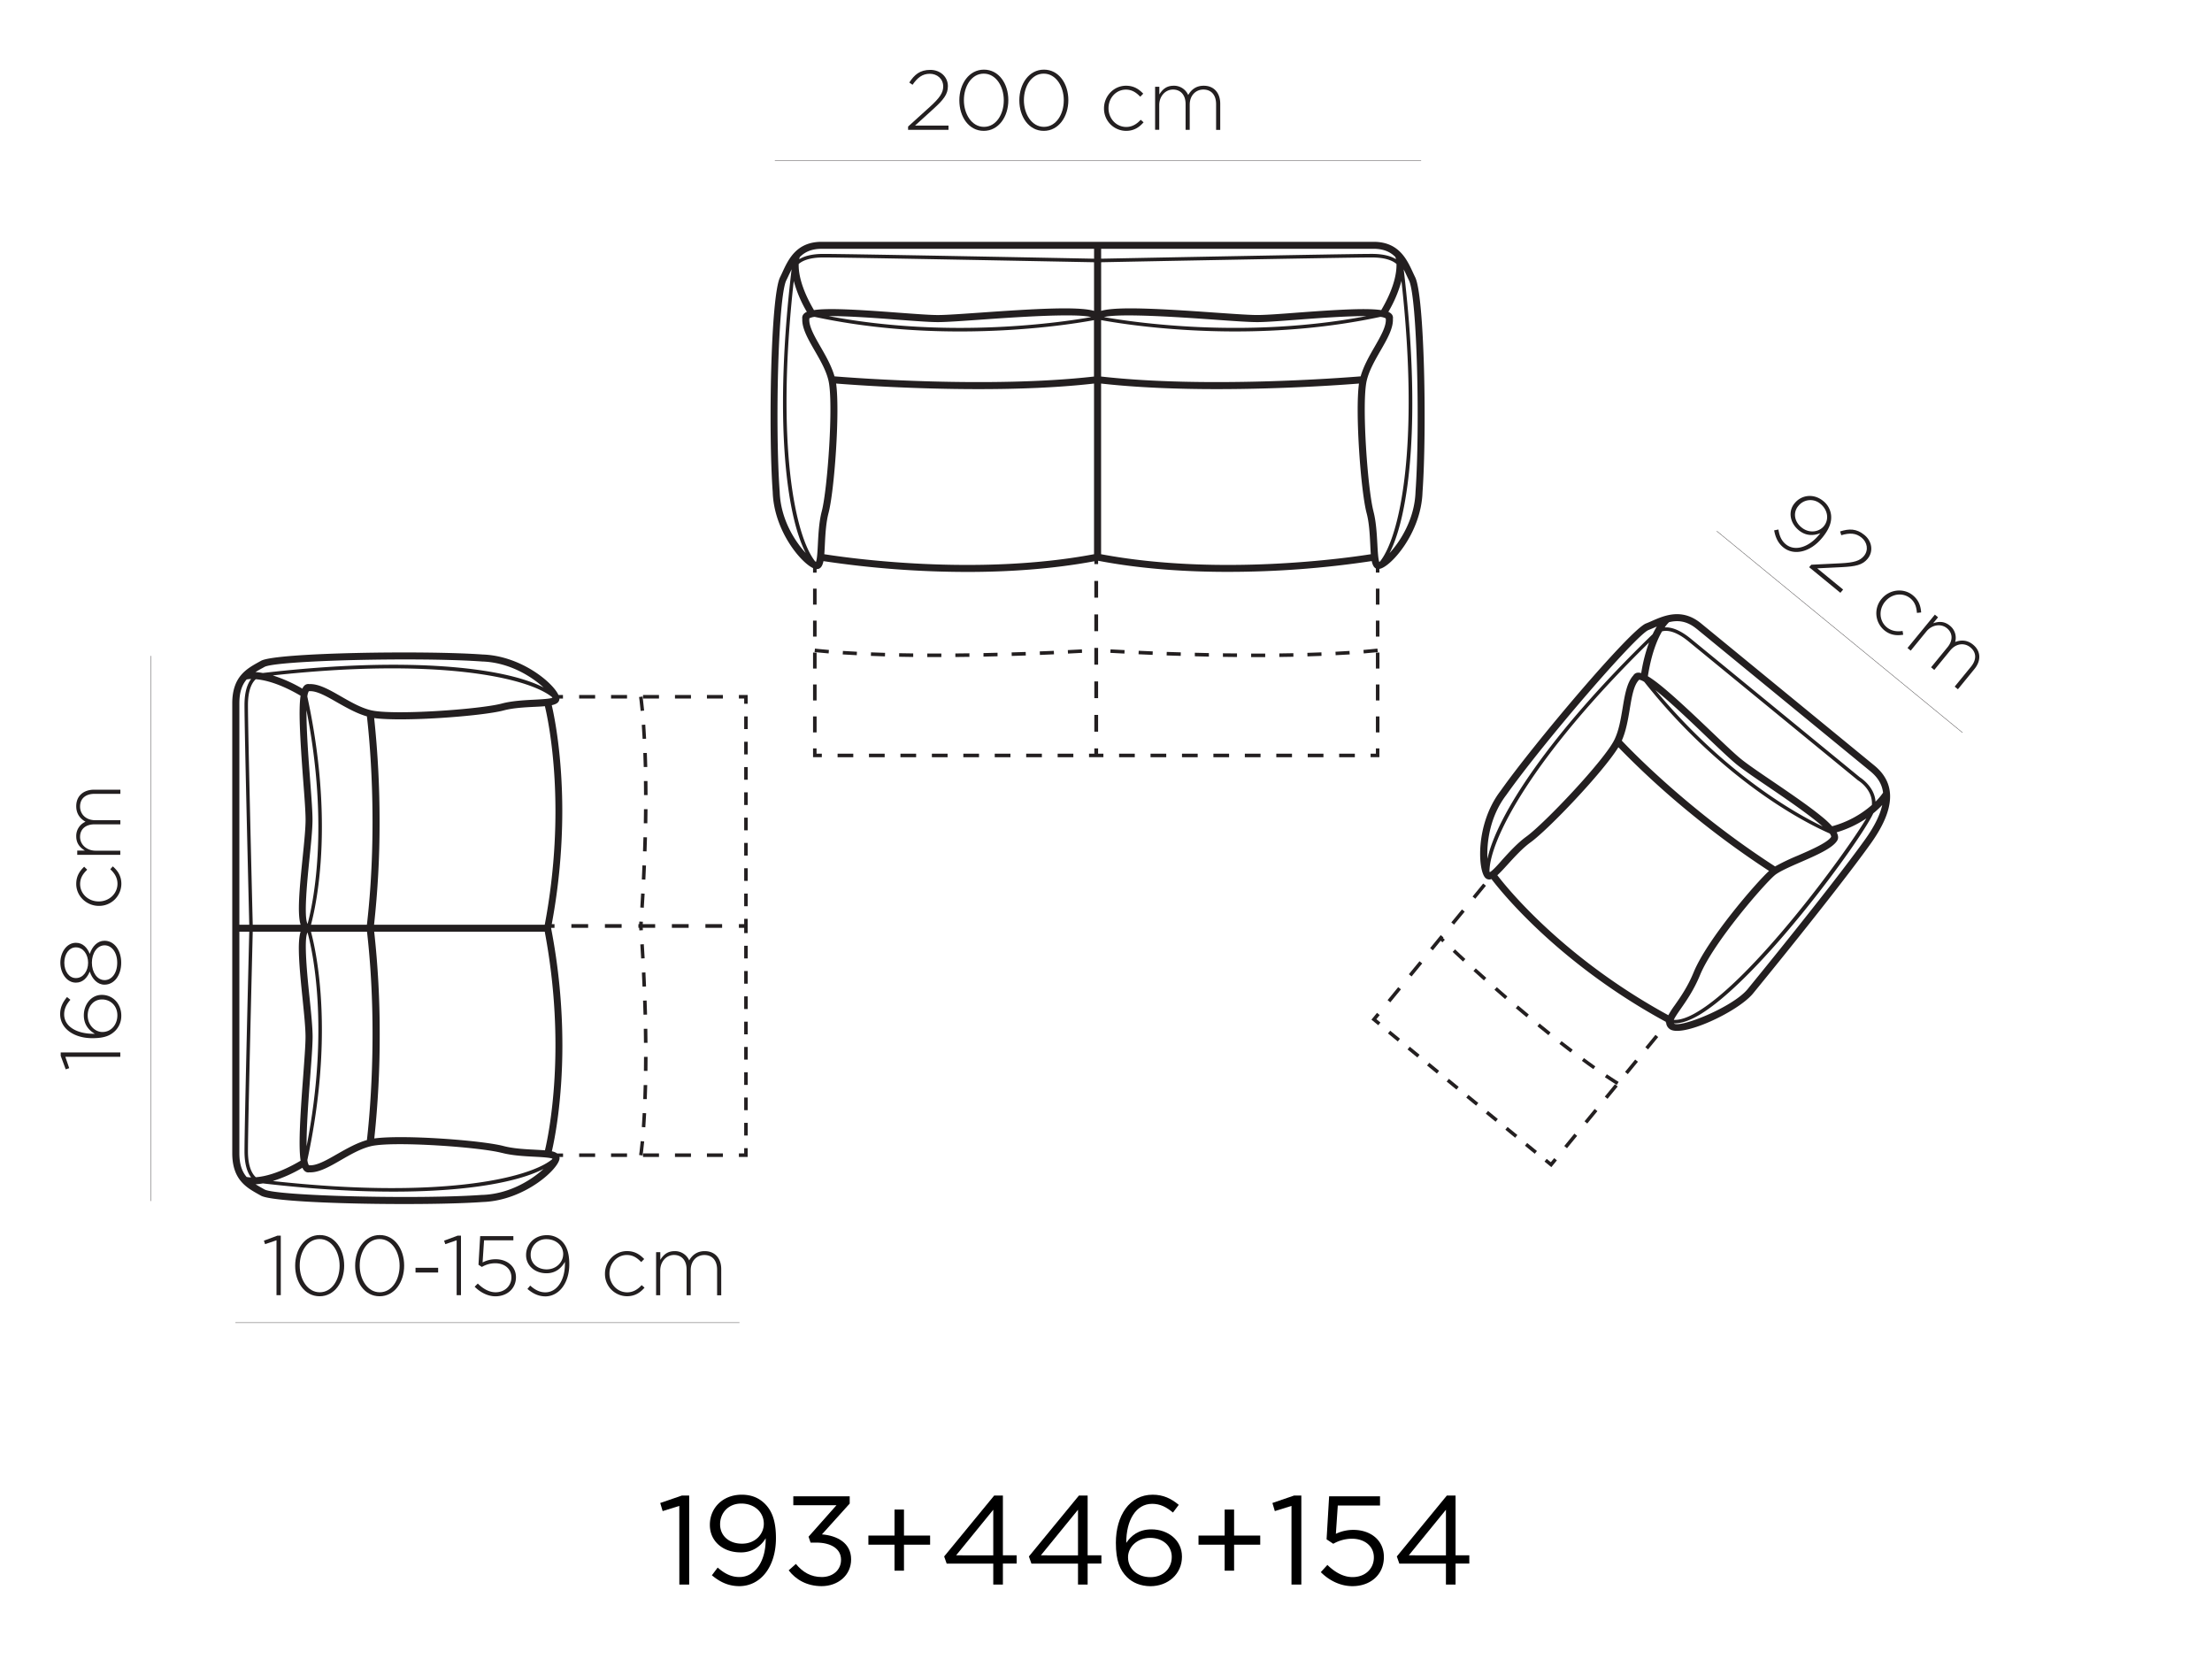 <?xml version="1.0" encoding="UTF-8"?> <svg xmlns="http://www.w3.org/2000/svg" viewBox="0 0 1608 1206"><defs><style>.cls-1,.cls-3{fill:none;}.cls-2{fill:#231f20;}.cls-3{stroke:#231f20;stroke-miterlimit:10;stroke-width:0.25px;}</style></defs><g id="Layer_2" data-name="Layer 2"><g id="Layer_1-2" data-name="Layer 1"><rect class="cls-1" width="1608" height="1206"></rect><path d="M493.82,1094.71l-12.11,3.77-1.76-5.89,15.71-5.4H501v64.71h-7.15Z"></path><path d="M517.5,1145.15l4.21-5.61c5.24,4.59,10.11,6.88,15.79,6.88,11.58,0,19.39-11.74,19.1-28.19a20.56,20.56,0,0,1-18.16,10.27c-13.21,0-22.41-8.34-22.41-19.92v-.16c0-12.23,9.45-21.85,23.15-21.85,7.36,0,12.76,2.5,16.89,6.63,4.87,4.87,8,12,8,24.87v.16c0,20.37-10.84,34.81-26.71,34.81C529,1153,522.94,1149.65,517.5,1145.15Zm37.75-37.39v-.16c0-8.18-6.71-14.6-16.36-14.6s-15.42,7.07-15.42,15v.16c0,8.18,6.42,14,15.79,14C549.08,1122.28,555.25,1115.12,555.25,1107.76Z"></path><path d="M573.33,1141.55l5.24-4.66c4.95,6,10.92,9.53,18.81,9.53s14-5,14-12.48v-.16c0-8-7.44-12.4-18-12.4h-4.14l-1.47-4.29,20.29-22.87H576.69v-6.5h41V1093l-20.2,22.41c11.2.9,21.22,6.34,21.22,18.08v.16c0,11.5-9.53,19.39-21.47,19.39C586.54,1153,578.57,1148.34,573.33,1141.55Z"></path><path d="M650.27,1122.9h-19v-6.63h19v-18.9h6.87v18.9h19v6.63h-19v18.89h-6.87Z"></path><path d="M722.05,1136.68H688.19l-1.84-5.23,36.36-44.26h6.34v43.44h10v6h-10v15.26h-7Zm0-6V1097.5l-27,33.13Z"></path><path d="M783.65,1136.68H749.79l-1.84-5.23,36.36-44.26h6.34v43.44h10v6h-10v15.26h-7Zm0-6V1097.5l-27,33.13Z"></path><path d="M819.28,1146.5c-5.15-5.16-8.1-11.74-8.1-24.87v-.17c0-19.55,9.9-34.89,26.71-34.89,7.69,0,13.42,2.75,19,7.37l-4.21,5.6c-4.79-4-9.29-6.34-15.14-6.34-11.65,0-18.89,11.74-18.81,28.39,3.48-5.16,8.92-9.82,18.28-9.82,12,0,22.21,7.73,22.21,19.76v.16c0,12.39-10,21.39-23,21.39C829.14,1153,823.33,1150.55,819.28,1146.5Zm32.52-14.6v-.17c0-7.89-6.42-13.78-15.71-13.78-9.65,0-16.07,6.87-16.07,14v.16c0,8.18,6.79,14.4,16.24,14.4S851.8,1140.08,851.8,1131.9Z"></path><path d="M890.25,1122.9h-19v-6.63h19v-18.9h6.87v18.9h19v6.63h-19v18.89h-6.87Z"></path><path d="M938.84,1094.71l-12.11,3.77-1.76-5.89,15.71-5.4H946v64.71h-7.16Z"></path><path d="M960.15,1142.86l4.79-5.24c5.6,5.44,11.74,8.84,18.28,8.84,9.16,0,15.5-6.06,15.5-14.24v-.16c0-8-6.62-13.5-16-13.5a27.57,27.57,0,0,0-13.5,3.68l-4.87-3.23,1.85-31.29h37v6.71H972.5L971.11,1115a29.44,29.44,0,0,1,12.68-2.86c12.48,0,22.21,7.44,22.21,19.63v.17c0,12.59-9.53,21.1-22.94,21.1C973.89,1153,965.92,1148.62,960.15,1142.86Z"></path><path d="M1051.12,1136.68h-33.87l-1.84-5.23,36.36-44.26h6.34v43.44h10v6h-10v15.26h-7Zm0-6V1097.5l-27,33.13Z"></path><path class="cls-2" d="M1028.75,201.52c-.58-1.19-1.15-2.42-1.76-3.73-4.3-9.28-10.19-22-28.43-22H597.26c-18.24,0-24.13,12.72-28.43,22-.57,1.27-1.18,2.54-1.76,3.73-6.83,13.66-8.55,112.07-5.35,156.2.9,27.86,20.16,51,29.32,55.26v3.32h2.58v-2.58h0c2.82,0,4.17-2,5-5.81a707.55,707.55,0,0,0,104.63,7.86c29.12,0,61.19-2,92.32-7.78v2.09h2.7v-2.45c31.74,6.09,64.58,8.09,94.28,8.09a702.39,702.39,0,0,0,104.63-7.85c.57,2.74,1.47,4.58,3,5.36v3h2.58v-2.66c8-1.23,30.35-25.85,31.33-55.79C1037.25,313.59,1035.58,215.18,1028.75,201.52Zm-24.67,23.92c-10-1.51-29.41-.53-61.19,1.84-12.31.95-22.95,1.72-28.92,1.72-5.72,0-17.42-.82-30.92-1.76-39.43-2.78-71.13-4.62-82.58-1.26V190.64c22.33-.45,177.84-3.48,196.78-3.48,10.14,0,15.3,2.45,17.92,4.74C1015.33,197.83,1013.78,208.92,1004.08,225.44Zm-15,48.15c-14,1.14-113,8.71-188.64.12v-41c10.22,1.89,48,8.23,97.59,8.23,31.7,0,68.23-2.62,105.41-10.6a10.36,10.36,0,0,1,3.92,1.11l.05.36c.45,5.36-3.81,12.73-8.31,20.58C995.16,259.19,991.2,266.27,989.11,273.59Zm-382.44,0c-2.09-7.32-6.06-14.4-10-21.23-4.5-7.81-8.76-15.22-8.31-20.58l0-.36a10.41,10.41,0,0,1,3.93-1.07c37.18,8,73.71,10.6,105.41,10.6,49.65,0,87.41-6.3,97.59-8.23v41C719.68,282.3,620.66,274.73,606.67,273.59ZM580.61,191.9c2.62-2.29,7.77-4.74,17.92-4.74,18.94,0,174.45,3.07,196.78,3.48V226c-11.49-3.4-43.19-1.52-82.58,1.26-13.54.94-25.2,1.76-30.92,1.76-5.93,0-16.57-.82-28.92-1.72-31.78-2.41-51.21-3.39-61.19-1.88C582,208.92,580.41,197.83,580.61,191.9Zm212.58,38.62c-19.6,3.51-102.22,16.15-190.86-.74,14.4-.08,36.2,1.55,50.15,2.62,12.43.94,23.15,1.76,29.29,1.76,5.93,0,17.67-.82,31.29-1.8C736.17,230.72,781.9,227.49,793.19,230.52Zm9.36,0c11.29-3,57.06.2,80.13,1.84,13.62,1,25.36,1.8,31.29,1.8,6.14,0,16.85-.82,29.29-1.76,14-1.07,35.75-2.7,50.15-2.62C904.77,246.67,822.14,234,802.55,230.52Zm196-49.66c7.44,0,12.31,2.41,15.83,6,.08.29.24.82.41,1.56-3.4-2.09-8.8-3.85-17.55-3.85-19,0-174.29,3.07-196.78,3.48v-7.2H998.52Zm-203.21,0v7.2c-22.49-.45-177.8-3.48-196.78-3.48-8.76,0-14.15,1.76-17.55,3.85a8.52,8.52,0,0,1,.41-1.56c3.52-3.56,8.38-6,15.83-6H795.31ZM566.79,357.44c-3.4-46.67-1.19-141.65,4.82-153.67.62-1.23,1.23-2.5,1.84-3.85l2-4.13c-12.72,107-4.34,177.76,10.26,206.19C577.83,393.51,567.44,377.4,566.79,357.44Zm30.59,14.23c-2,7.57-2.45,16.61-2.82,23.85-.25,4.66-.53,10.88-1.39,12.92l-.57-.32c-14.32-17.8-28.92-83.73-15.59-203.9a90.62,90.62,0,0,0,9.53,22.49,6,6,0,0,0-2.45,1.72,4.09,4.09,0,0,0-.86,3.31c-.37,6.87,4.17,14.77,9,23.15,4.09,7.08,8.3,14.4,10,21.68C606.05,292.65,601.55,355.84,597.38,371.67Zm1.84,31.21c.17-2.09.29-4.46.41-7.08.37-7.4.82-15.78,2.66-22.82,4.17-15.66,8.43-73.34,5.52-94.16,11.86.94,54.77,4.05,103.49,4.05,27.73,0,57.26-1,84-4.05V402.88C709.17,419.08,615.13,405.42,599.22,402.88Zm201.21,0V278.82c26.75,3,56.28,4.05,84,4.05,48.72,0,91.62-3.11,103.48-4.05-2.9,20.82,1.35,78.5,5.53,94.16,1.88,7,2.29,15.42,2.66,22.82.12,2.62.24,5,.4,7.08C980.64,405.42,886.61,419.08,800.43,402.88Zm198-31.21c-4.22-15.83-8.72-79-4.87-95.1,1.72-7.24,5.93-14.6,10-21.68,4.83-8.38,9.37-16.28,9-23.15a4.05,4.05,0,0,0-.86-3.31,6.55,6.55,0,0,0-2.45-1.72,90.62,90.62,0,0,0,9.53-22.49c13.33,120.29-1.31,186.27-15.63,204a5.34,5.34,0,0,0-.49.28c-.82-2-1.15-8.26-1.39-12.92C1000.85,388.24,1000.4,379.2,998.4,371.67ZM1029,357.56c-.65,19.92-11.13,36.08-18.9,44.54,14.65-28.38,23.07-99.19,10.31-206.27.7,1.35,1.35,2.74,2,4.13s1.23,2.62,1.84,3.85C1030.18,215.79,1032.35,310.77,1029,357.56Z"></path><polygon class="cls-2" points="795.52 458.84 795.72 458.84 798.09 458.84 798.26 458.84 798.26 446.65 798.09 446.65 795.72 446.65 795.52 446.65 795.52 458.84"></polygon><polygon class="cls-2" points="795.52 507.51 795.72 507.51 798.09 507.51 798.26 507.51 798.26 495.36 798.09 495.36 795.72 495.36 795.52 495.36 795.52 507.51"></polygon><polygon class="cls-2" points="795.52 483.17 795.72 483.17 798.09 483.17 798.26 483.17 798.26 470.99 798.09 470.99 795.72 470.99 795.52 470.99 795.52 483.17"></polygon><polygon class="cls-2" points="795.52 531.89 795.72 531.89 798.09 531.89 798.26 531.89 798.26 519.7 798.09 519.7 795.72 519.7 795.52 519.7 795.52 531.89"></polygon><rect class="cls-2" x="745.98" y="547.88" width="11.41" height="2.58"></rect><rect class="cls-2" x="768.85" y="547.88" width="11.41" height="2.58"></rect><rect class="cls-2" x="631.7" y="547.88" width="11.41" height="2.58"></rect><rect class="cls-2" x="723.12" y="547.88" width="11.41" height="2.58"></rect><rect class="cls-2" x="654.57" y="547.88" width="11.41" height="2.58"></rect><rect class="cls-2" x="677.43" y="547.88" width="11.41" height="2.58"></rect><rect class="cls-2" x="608.88" y="547.88" width="11.41" height="2.58"></rect><rect class="cls-2" x="700.29" y="547.88" width="11.41" height="2.58"></rect><polygon class="cls-2" points="593.58 544.04 591.04 544.04 591.04 550.42 597.42 550.42 597.42 547.88 593.58 547.88 593.58 544.04"></polygon><rect class="cls-2" x="591.04" y="497.57" width="2.58" height="11.62"></rect><rect class="cls-2" x="591.04" y="520.8" width="2.58" height="11.62"></rect><rect class="cls-2" x="591.04" y="474.38" width="2.58" height="11.62"></rect><rect class="cls-2" x="591.04" y="451.15" width="2.58" height="11.62"></rect><rect class="cls-2" x="591.04" y="427.91" width="2.58" height="11.62"></rect><path class="cls-2" d="M776.25,472.58l.12,2.54c3.36-.17,6.75-.33,10.23-.54l-.12-2.53C783,472.25,779.61,472.42,776.25,472.58Z"></path><path class="cls-2" d="M633.09,476.79c3.23.13,6.63.25,10.23.37l.08-2.58c-3.6-.12-7-.2-10.23-.36Z"></path><path class="cls-2" d="M704.71,474.91l-10.22.12v2.58l10.22-.12Z"></path><path class="cls-2" d="M725.16,474.5l-10.22.25,0,2.57,10.22-.24Z"></path><path class="cls-2" d="M755.84,473.52l.12,2.58c3.36-.13,6.75-.29,10.23-.45l-.12-2.54C762.59,473.23,759.19,473.36,755.84,473.52Z"></path><path class="cls-2" d="M592.15,474s3.47.45,10.22,1l.21-2.53c-6.71-.53-10.11-1-10.15-1Z"></path><path class="cls-2" d="M684.3,477.65v-2.58H674.08v2.58H684.3Z"></path><path class="cls-2" d="M612.6,475.73c3.07.2,6.46.41,10.22.57l.13-2.53c-3.77-.21-7.16-.37-10.19-.58Z"></path><path class="cls-2" d="M735.39,474.26l.08,2.57c3.36-.12,6.75-.2,10.23-.32l-.08-2.58C742.14,474,738.74,474.13,735.39,474.26Z"></path><path class="cls-2" d="M663.85,475c-3.56,0-7-.12-10.23-.16l0,2.58c3.28.08,6.71.12,10.23.16Z"></path><polygon class="cls-2" points="798.09 434.46 798.26 434.46 798.26 422.31 798.09 422.31 795.72 422.31 795.52 422.31 795.52 434.46 795.72 434.46 798.09 434.46"></polygon><polygon class="cls-2" points="798.26 544.04 798.09 544.04 795.72 544.04 795.52 544.04 795.52 547.88 791.67 547.88 791.67 550.42 795.72 550.42 798.09 550.42 802.1 550.42 802.1 547.88 798.26 547.88 798.26 544.04"></polygon><rect class="cls-2" x="836.38" y="547.88" width="11.41" height="2.58"></rect><rect class="cls-2" x="813.51" y="547.88" width="11.41" height="2.58"></rect><rect class="cls-2" x="904.93" y="547.88" width="11.41" height="2.58"></rect><rect class="cls-2" x="973.49" y="547.88" width="11.41" height="2.58"></rect><rect class="cls-2" x="950.66" y="547.88" width="11.41" height="2.58"></rect><rect class="cls-2" x="927.8" y="547.88" width="11.41" height="2.58"></rect><rect class="cls-2" x="882.07" y="547.88" width="11.41" height="2.58"></rect><rect class="cls-2" x="859.24" y="547.88" width="11.41" height="2.58"></rect><polygon class="cls-2" points="1000.2 547.88 996.35 547.88 996.35 550.42 1002.73 550.42 1002.73 544.04 1000.2 544.04 1000.2 547.88"></polygon><rect class="cls-2" x="1000.2" y="520.8" width="2.58" height="11.62"></rect><rect class="cls-2" x="1000.2" y="497.57" width="2.58" height="11.62"></rect><rect class="cls-2" x="1000.2" y="427.91" width="2.58" height="11.62"></rect><rect class="cls-2" x="1000.2" y="474.38" width="2.58" height="11.62"></rect><rect class="cls-2" x="1000.2" y="451.15" width="2.58" height="11.62"></rect><path class="cls-2" d="M848.08,476.47c3.47.12,6.87.24,10.22.32l.08-2.57c-3.35-.13-6.74-.21-10.22-.33Z"></path><path class="cls-2" d="M960.6,474.22l-10.22.36.08,2.58c3.6-.12,7-.2,10.22-.37Z"></path><path class="cls-2" d="M981,473.19c-3.07.21-6.46.41-10.18.58l.12,2.53c3.76-.2,7.16-.37,10.23-.57Z"></path><path class="cls-2" d="M817.52,472.58c-3.35-.16-6.75-.33-10.22-.53l-.13,2.53c3.48.21,6.88.37,10.23.54Z"></path><path class="cls-2" d="M838,473.52c-3.35-.12-6.74-.29-10.22-.45l-.12,2.54c3.47.16,6.87.28,10.22.45Z"></path><path class="cls-2" d="M1001.3,471.48s-3.4.4-10.14,1l.2,2.53c6.79-.53,10.18-1,10.23-1Z"></path><path class="cls-2" d="M930,475l0,2.58c3.55,0,7-.12,10.22-.16l0-2.58C936.92,474.87,933.48,475,930,475Z"></path><path class="cls-2" d="M889,477.49l10.23.12V475L889,474.91Z"></path><path class="cls-2" d="M868.57,477.08l10.23.24,0-2.57-10.23-.25Z"></path><path class="cls-2" d="M912.09,475.12h-2.58v2.57h10.23v-2.57C917.24,475.07,914.67,475.12,912.09,475.12Z"></path><line class="cls-3" x1="1033.08" y1="116.64" x2="563.27" y2="116.64"></line><path class="cls-2" d="M660.13,92l16-14.48c7.08-6.46,9.53-10.15,9.53-14.69,0-5.6-4.54-9.2-9.69-9.2-5.48,0-9,2.82-12.6,8L661,60c3.76-5.73,7.73-9.2,15.29-9.2,7.33,0,12.77,5.11,12.77,11.78v.12c0,5.89-3.19,9.82-10.76,16.69l-13.13,11.9H689.5v3.07H660.13V92Z"></path><path class="cls-2" d="M697.39,73v-.12c0-11.87,7-22.26,17.88-22.26S733,60.89,733,72.75v.13c0,11.86-7,22.25-17.88,22.25S697.39,84.86,697.39,73Zm32.31,0v-.12c0-10-5.64-19.35-14.56-19.35s-14.44,9.2-14.44,19.22v.13c0,9.94,5.65,19.34,14.57,19.34S729.7,82.94,729.7,73Z"></path><path class="cls-2" d="M741,73v-.12c0-11.87,7-22.26,17.88-22.26s17.75,10.27,17.75,22.13v.13c0,11.86-7,22.25-17.88,22.25S741,84.86,741,73Zm32.32,0v-.12c0-10-5.65-19.35-14.57-19.35s-14.43,9.2-14.43,19.22v.13c0,9.94,5.64,19.34,14.56,19.34S773.31,82.94,773.31,73Z"></path><path class="cls-2" d="M802.55,78.85v-.13c0-8.79,7-16.4,16-16.4,5.89,0,9.58,2.7,12.52,5.77l-2.17,2.21c-2.7-2.78-5.76-5.15-10.43-5.15-7.11,0-12.64,6-12.64,13.45v.12c0,7.57,5.73,13.58,12.89,13.58,4.42,0,7.85-2.29,10.51-5.23l2.09,1.84c-3.19,3.64-7,6.22-12.77,6.22A16.13,16.13,0,0,1,802.55,78.85Z"></path><path class="cls-2" d="M839.77,63.06h3v5.6c2.05-3.27,4.87-6.34,10.43-6.34a11.23,11.23,0,0,1,10.55,6.75c2.05-3.52,5.4-6.75,11.29-6.75,7.45,0,12,5.24,12,13.09v19h-3V75.78c0-6.75-3.52-10.68-9.28-10.68-5.28,0-9.9,4.05-9.9,11.05V94.39h-3V75.62c0-6.51-3.56-10.52-9.16-10.52s-10,4.91-10,11.25v18h-3V63.06Z"></path><path class="cls-2" d="M189.78,480.35l-1.63.9c-9,5-19.31,10.72-19.31,30.06V838.25c0,19.35,10.27,25,19.31,30.07l1.63.9c10.72,6,119.69,7.56,161,4.58,30.8-1,56-24.54,56-31.95a4.68,4.68,0,0,0-.17-.78h2.7V838.5h-4.25a10.07,10.07,0,0,0-3.89-1.56c2-8.59,7.65-36.65,7.65-77.14a449.07,449.07,0,0,0-8.18-85c0-.08,0-.2,0-.28h2.46v-2.74h-2a450.06,450.06,0,0,0,7.65-82c0-40.46-5.64-68.56-7.65-77.15,3.56-.77,5.52-2.12,5.57-4.82h2.57v-2.58h-3.27c-4.09-9.12-27.36-28.55-55.22-29.45C309.47,472.78,200.5,474.34,189.78,480.35Zm76.94,40.41c1.31,10.92,8.51,77.6,0,151.47H226.07c2.2-8.18,7.93-33.05,7.93-71.34,0-25.73-2.62-57.59-10.59-94.52a11,11,0,0,1,1.06-3.89l.37,0c5.36-.45,12.72,3.8,20.57,8.3C252.28,514.67,259.4,518.68,266.72,520.76Zm0,308c-7.36,2.09-14.44,6.1-21.31,10-7.81,4.5-15.21,8.76-20.53,8.31l-.37,0a10.2,10.2,0,0,1-1.06-3.89C231.38,806.27,234,774.4,234,748.67c0-38.32-5.73-63.15-7.93-71.33H266.8C275.23,751.21,268,817.84,266.72,828.76ZM218.5,677.34c-2.46,7.89-1,24.91,1.43,48.51,1.1,11,2.17,21.31,2.17,27.82,0,5.93-.82,16.56-1.72,28.91-2.41,31.79-3.4,51.21-1.84,61.19-15.26,9-26.1,11.54-32.56,12-2.49-2.21-5.73-7.28-5.73-18.9,0-18.77,3-140.13,3.48-159.6H218.5Zm5.07.53c3.44,12.56,16.24,68.88-.7,155.43-.12-14.39,1.56-36.36,2.62-50.35.94-12.43,1.76-23.15,1.76-29.28,0-6.75-1.06-17.27-2.21-28.35C223.45,710.14,220.67,682.53,223.57,677.87Zm0-6.3c-2.9-5.07-.12-32.31,1.39-47.32,1.15-11.09,2.21-21.56,2.21-28.35,0-6.13-.82-16.85-1.76-29.28-1.06-14-2.74-36-2.62-50.36C239.77,602.53,227.09,658.77,223.61,671.57ZM220.38,567c.94,12.32,1.76,22.95,1.76,28.92,0,6.51-1.06,16.85-2.17,27.82-2.41,23.6-3.89,40.61-1.43,48.51H183.73c-.49-19.47-3.48-140.83-3.48-159.61,0-11.57,3.19-16.64,5.69-18.89,6.5.53,17.34,3.06,32.56,12C217,515.77,218,535.2,220.38,567ZM174,511.31c0-8.42,2.09-13.62,5.28-17.38a19.28,19.28,0,0,1,3.27-.33c-2.49,3.19-4.82,8.88-4.82,19,0,18.78,3,139.93,3.47,159.61H174Zm0,166h7.2c-.49,19.67-3.47,140.83-3.47,159.6,0,10.15,2.33,15.79,4.82,19a20.11,20.11,0,0,1-3.27-.32c-3.23-3.77-5.28-9-5.28-17.39V677.34Zm176.58,191.3c-46.34,3.36-149.87.78-158.25-3.92l-1.68-.94c-1.67-.94-3.31-1.89-4.87-2.83a49,49,0,0,0,5.32-.65c105.78,12.35,175.8,4,204-10.51C386.57,857.6,370.45,868,350.53,868.64Zm14.24-30.55c7.56,2,16.6,2.45,23.84,2.82,4.67.25,10.92.57,12.93,1.39-.08.17-.21.37-.33.57-17.75,14.28-83.36,28.84-202.92,15.71a103.28,103.28,0,0,0,21.52-9.65,6.12,6.12,0,0,0,1.71,2.45,3.94,3.94,0,0,0,3.32.86c6.87.37,14.76-4.17,23.11-9,7.07-4.09,14.44-8.3,21.68-10C285.74,829.38,348.9,833.88,364.77,838.09Zm31.37-1.84c-2.13-.17-4.58-.29-7.28-.45-7.4-.37-15.79-.82-22.82-2.66-15.67-4.13-73.1-8.43-94-5.52a700.22,700.22,0,0,0,3.93-75.92,670.15,670.15,0,0,0-4-74.36H396C411.89,761.44,399,824.18,396.14,836.25Zm-.16-164H271.92a669.27,669.27,0,0,0,4-74.36A710.61,710.61,0,0,0,272,522c20.94,2.86,78.37-1.39,94-5.52,7-1.88,15.42-2.29,22.82-2.66,2.7-.12,5.11-.25,7.28-.45C399,525.34,411.89,588.09,396,672.23ZM364.77,511.44c-15.83,4.21-79,8.71-95.1,4.87-7.24-1.72-14.6-5.94-21.68-10-8.39-4.82-16.28-9.36-23.15-9a4.07,4.07,0,0,0-3.32.85,6.58,6.58,0,0,0-1.71,2.46A104.9,104.9,0,0,0,198.29,491c119.68-13.13,185.33,1.43,203,15.74a4.23,4.23,0,0,0,.29.49c-2,.82-8.26,1.15-12.93,1.39C381.33,509,372.29,509.43,364.77,511.44Zm-14.16-30.56c19.92.66,36.08,11.13,44.55,18.9-28.18-14.56-98.25-22.91-204.11-10.55a40.05,40.05,0,0,0-5.32-.66c1.56-1,3.15-1.92,4.87-2.82l1.68-.94C200.66,480.11,304.19,477.53,350.61,480.88Z"></path><polygon class="cls-2" points="451.89 674.48 451.89 674.35 451.89 671.94 451.89 671.78 439.74 671.78 439.74 671.94 439.74 674.35 439.74 674.48 451.89 674.48"></polygon><polygon class="cls-2" points="464.65 674.48 464.77 676.36 467.35 676.2 467.23 674.48 476.27 674.48 476.27 674.35 476.27 671.94 476.27 671.78 467.23 671.78 467.35 670.06 464.77 669.9 464.65 671.78 464.08 671.78 464.08 671.94 464.08 674.35 464.08 674.48 464.65 674.48"></polygon><rect class="cls-2" x="540.98" y="705.89" width="2.58" height="9.2"></rect><rect class="cls-2" x="540.98" y="687.52" width="2.58" height="9.2"></rect><rect class="cls-2" x="540.98" y="779.47" width="2.58" height="9.2"></rect><rect class="cls-2" x="540.98" y="761.07" width="2.58" height="9.2"></rect><rect class="cls-2" x="540.98" y="724.3" width="2.58" height="9.2"></rect><rect class="cls-2" x="540.98" y="797.84" width="2.58" height="9.2"></rect><rect class="cls-2" x="540.98" y="742.7" width="2.58" height="9.2"></rect><rect class="cls-2" x="540.98" y="816.25" width="2.58" height="9.2"></rect><polygon class="cls-2" points="537.13 838.46 537.13 841.03 543.51 841.03 543.51 834.65 540.98 834.65 540.98 838.46 537.13 838.46"></polygon><rect class="cls-2" x="490.67" y="838.46" width="11.62" height="2.58"></rect><rect class="cls-2" x="513.9" y="838.46" width="11.62" height="2.58"></rect><rect class="cls-2" x="467.43" y="838.46" width="11.62" height="2.58"></rect><rect class="cls-2" x="421.01" y="838.46" width="11.62" height="2.58"></rect><rect class="cls-2" x="444.2" y="838.46" width="11.62" height="2.58"></rect><path class="cls-2" d="M466.62,707c.16,3.48.32,6.88.45,10.23l2.57-.12c-.12-3.36-.28-6.75-.45-10.23Z"></path><path class="cls-2" d="M470.17,799c.13-3.23.21-6.63.33-10.23l-2.58,0c-.08,3.6-.2,7-.32,10.23Z"></path><path class="cls-2" d="M469.11,819.48c.21-3.07.41-6.46.61-10.23l-2.53-.12c-.21,3.76-.41,7.16-.62,10.18Z"></path><path class="cls-2" d="M468,747.86c.08,3.51.12,6.91.12,10.22h2.58c0-3.31-.09-6.71-.13-10.22Z"></path><path class="cls-2" d="M468.17,768.27c0,3.56,0,7-.08,10.22l2.58,0c0-3.27.08-6.7.08-10.22Z"></path><path class="cls-2" d="M467.11,840c0-.12.53-3.48,1.18-10.23l-2.53-.24c-.62,6.71-1.15,10.06-1.15,10.1Z"></path><path class="cls-2" d="M467.47,727.41c.13,3.47.21,6.91.33,10.22l2.58-.08c-.08-3.31-.21-6.75-.33-10.23Z"></path><path class="cls-2" d="M466.08,696.77l2.54-.16c-.2-3.36-.41-6.75-.61-10.23l-2.54.16C465.68,690,465.88,693.42,466.08,696.77Z"></path><polygon class="cls-2" points="427.55 671.94 427.55 671.78 415.36 671.78 415.36 671.94 415.36 674.35 415.36 674.48 427.55 674.48 427.55 674.35 427.55 671.94"></polygon><polygon class="cls-2" points="488.42 671.78 488.42 671.94 488.42 674.35 488.42 674.48 500.61 674.48 500.61 674.35 500.61 671.94 500.61 671.78 488.42 671.78"></polygon><polygon class="cls-2" points="512.79 674.35 512.79 674.48 524.94 674.48 524.94 674.35 524.94 671.94 524.94 671.78 512.79 671.78 512.79 671.94 512.79 674.35"></polygon><polygon class="cls-2" points="537.13 671.78 537.13 671.94 537.13 674.35 537.13 674.48 540.98 674.48 540.98 678.32 543.51 678.32 543.51 674.35 543.51 671.94 543.51 667.93 540.98 667.93 540.98 671.78 537.13 671.78"></polygon><rect class="cls-2" x="540.98" y="631.16" width="2.58" height="9.2"></rect><rect class="cls-2" x="540.98" y="649.57" width="2.58" height="9.2"></rect><rect class="cls-2" x="540.98" y="557.62" width="2.58" height="9.2"></rect><rect class="cls-2" x="540.98" y="575.98" width="2.58" height="9.2"></rect><rect class="cls-2" x="540.98" y="539.21" width="2.58" height="9.2"></rect><rect class="cls-2" x="540.98" y="520.8" width="2.58" height="9.2"></rect><rect class="cls-2" x="540.98" y="594.39" width="2.58" height="9.2"></rect><rect class="cls-2" x="540.98" y="612.75" width="2.58" height="9.2"></rect><polygon class="cls-2" points="540.98 507.8 540.98 511.6 543.51 511.6 543.51 505.22 537.13 505.22 537.13 507.8 540.98 507.8"></polygon><rect class="cls-2" x="490.67" y="505.22" width="11.62" height="2.58"></rect><rect class="cls-2" x="513.9" y="505.22" width="11.62" height="2.58"></rect><rect class="cls-2" x="421.01" y="505.22" width="11.62" height="2.58"></rect><rect class="cls-2" x="467.43" y="505.22" width="11.62" height="2.58"></rect><rect class="cls-2" x="444.2" y="505.22" width="11.62" height="2.58"></rect><path class="cls-2" d="M470,618.93c.12-3.48.21-6.91.33-10.23l-2.58-.08c-.08,3.32-.2,6.71-.33,10.23Z"></path><path class="cls-2" d="M468,659.87c.2-3.47.41-6.87.61-10.22l-2.54-.16c-.2,3.35-.41,6.74-.61,10.22Z"></path><path class="cls-2" d="M470.58,598.48c.09-3.52.13-6.91.13-10.23h-2.58c0,3.32-.08,6.71-.12,10.23Z"></path><path class="cls-2" d="M468.17,578h2.58c0-3.56,0-7-.08-10.23l-2.58,0C468.17,571,468.17,574.43,468.17,578Z"></path><path class="cls-2" d="M469.15,639.42c.17-3.47.33-6.87.45-10.22l-2.58-.13c-.12,3.32-.28,6.75-.45,10.23Z"></path><path class="cls-2" d="M464.57,506.69s.53,3.4,1.15,10.11l2.53-.25c-.65-6.79-1.14-10.1-1.18-10.23Z"></path><path class="cls-2" d="M466.53,526.94c.21,3,.41,6.42.62,10.18l2.53-.12c-.2-3.76-.41-7.16-.61-10.22Z"></path><path class="cls-2" d="M467.64,547.35c.12,3.19.2,6.63.33,10.23l2.57,0c-.08-3.6-.2-7-.32-10.23Z"></path><line class="cls-3" x1="109.74" y1="476.79" x2="109.74" y2="873.1"></line><path class="cls-2" d="M47.48,768.19l2.83,8.3-2.54.86-3.64-9.82v-2.45H87.45v3.15h-40Z"></path><path class="cls-2" d="M83.89,749.21c-3.56,3.56-7.86,5.48-16.77,5.48H67c-13,0-23.27-6.83-23.27-17.51,0-4.91,1.92-8.67,5-12.39l2.45,2c-2.94,3.32-4.54,6.59-4.54,10.64,0,8.71,9.17,14.35,22.3,14.07-4.18-2.46-8-6.46-8-13.46,0-7.81,5.36-14.81,13-14.81h.12c8.1,0,14.11,6.59,14.11,15.06A15.33,15.33,0,0,1,83.89,749.21Zm-9.7-22.66h-.12c-5.89,0-10.31,4.86-10.31,11.65,0,7.08,5.36,12,10.64,12h.12c6.14,0,10.8-5.24,10.8-12.15S80.29,726.55,74.19,726.55Z"></path><path class="cls-2" d="M76,715.79h-.12c-5,0-8.84-4.13-10.64-9.53-1.71,4.25-4.9,8.06-10,8.06h-.12c-6.71,0-11.25-7.08-11.25-14.48s4.54-14.48,11.25-14.48h.12c5.12,0,8.31,3.8,10,8.06,1.8-5.4,5.61-9.54,10.64-9.54H76c7.12,0,12.11,7,12.11,16S83.11,715.79,76,715.79ZM55.21,688.67h-.12c-4.87,0-8.34,4.91-8.34,11.17S50.26,711,55.09,711h.12c5.28,0,8.84-5.11,8.84-11.16S60.49,688.67,55.21,688.67Zm20.9-1.47H76c-5.36,0-9.2,5.64-9.2,12.64s3.88,12.64,9.2,12.64h.12c4.87,0,9.09-4.75,9.09-12.64S80.94,687.2,76.11,687.2Z"></path><path class="cls-2" d="M71.94,658.52h-.12c-8.79,0-16.4-7-16.4-15.95,0-5.89,2.7-9.57,5.77-12.51l2.2,2.16c-2.78,2.7-5.15,5.77-5.15,10.43,0,7.12,6,12.64,13.46,12.64h.12c7.57,0,13.58-5.72,13.58-12.88,0-4.42-2.29-7.85-5.24-10.51L82,629.81c3.65,3.19,6.22,7,6.22,12.76A16.14,16.14,0,0,1,71.94,658.52Z"></path><path class="cls-2" d="M56.15,621.34v-3h5.61c-3.27-2.05-6.34-4.87-6.34-10.43a11.25,11.25,0,0,1,6.75-10.56c-3.52-2-6.75-5.4-6.75-11.29,0-7.44,5.23-12,13.09-12h19v3H68.88c-6.75,0-10.68,3.51-10.68,9.28,0,5.28,4,9.9,11,9.9H87.49v3H68.71c-6.5,0-10.51,3.55-10.51,9.16s4.91,10,11.25,10h18v3H56.15Z"></path><line class="cls-3" x1="171.13" y1="961.53" x2="537.54" y2="961.53"></line><path class="cls-2" d="M201,901.61l-8.3,2.82-.86-2.53,9.82-3.64h2.45v43.27H201V901.61Z"></path><path class="cls-2" d="M214.57,920.18v-.12c0-11.86,7-22.25,17.88-22.25s17.75,10.26,17.75,22.13v.12c0,11.86-7,22.25-17.88,22.25S214.57,932,214.57,920.18Zm32.31,0v-.12c0-10-5.64-19.35-14.56-19.35s-14.44,9.2-14.44,19.23v.12c0,9.94,5.65,19.35,14.57,19.35S246.88,930.16,246.88,920.18Z"></path><path class="cls-2" d="M258.17,920.18v-.12c0-11.86,7-22.25,17.88-22.25s17.75,10.26,17.75,22.13v.12c0,11.86-6.95,22.25-17.87,22.25S258.17,932,258.17,920.18Zm32.32,0v-.12c0-10-5.65-19.35-14.56-19.35s-14.44,9.2-14.44,19.23v.12c0,9.94,5.64,19.35,14.56,19.35S290.49,930.16,290.49,920.18Z"></path><path class="cls-2" d="M302.06,921.61h16.45v3.44H302.06Z"></path><path class="cls-2" d="M332,901.61l-8.3,2.82-.86-2.53,9.82-3.64h2.45v43.27h-3.15V901.61Z"></path><path class="cls-2" d="M345.05,935.36l2.29-2.29c3.89,3.88,8.35,6.34,12.89,6.34,6.83,0,11.53-4.79,11.53-10.8v-.13c0-6-4.87-10.18-11.78-10.18a19.34,19.34,0,0,0-9.69,2.7l-2.46-1.6,1.23-20.82h24.13v3.07H351.88l-1.06,16.08a20.22,20.22,0,0,1,9.53-2.33c8.3,0,14.72,5.27,14.72,13v.12c0,8.1-6.34,13.83-15,13.83C354.26,942.31,348.77,939.16,345.05,935.36Z"></path><path class="cls-2" d="M383.42,937l2-2.45c3.64,3.27,7.08,4.91,11,4.91,8.67,0,14.72-9.29,14.23-22.17-2.45,4.41-6.62,8.3-13.37,8.3-8.68,0-14.85-5.77-14.85-13.13v-.12c0-7.94,6.13-14.44,15.09-14.44a15.19,15.19,0,0,1,10.92,4.37c3.32,3.32,5.4,8.19,5.4,16.78v.12c0,13.5-7.48,23.23-17.5,23.23C391,942.31,387,940,383.42,937Zm26-25.15v-.13c0-6.09-5.11-10.92-12.23-10.92a11.16,11.16,0,0,0-11.41,11.41v.13c0,6,4.87,10.43,11.66,10.43C404.73,922.72,409.39,917.2,409.39,911.8Z"></path><path class="cls-2" d="M439.78,926v-.12c0-8.8,7-16.4,16-16.4,5.89,0,9.57,2.7,12.51,5.76l-2.17,2.21c-2.7-2.78-5.76-5.15-10.43-5.15-7.11,0-12.64,6-12.64,13.45v.13c0,7.56,5.73,13.58,12.89,13.58,4.42,0,7.85-2.29,10.51-5.24l2.09,1.84c-3.19,3.64-7,6.22-12.76,6.22A16.1,16.1,0,0,1,439.78,926Z"></path><path class="cls-2" d="M477,910.24h3v5.61c2.05-3.28,4.87-6.34,10.43-6.34A11.24,11.24,0,0,1,501,916.25c2-3.51,5.4-6.74,11.29-6.74,7.45,0,12,5.23,12,13.08v19h-3V923c0-6.75-3.52-10.67-9.28-10.67-5.28,0-9.9,4.05-9.9,11v18.24h-3V922.8c0-6.5-3.56-10.51-9.16-10.51s-10,4.91-10,11.25v18h-3V910.24Z"></path><path class="cls-2" d="M1359.77,613.45c18-25.11,18.9-43.73,2.83-56.94l-126-103.32c-13.82-11.33-26.54-5.81-35.83-1.76-1.47.66-2.9,1.27-4.25,1.8-11.45,4.46-81.77,87.74-105.65,121.61-18.78,24.46-16.53,58.9-10.84,63.56a4,4,0,0,0,4.17.61c4.17,5.48,22.78,29,56.16,56.33A451.72,451.72,0,0,0,1211,742.83l-.21.24.41.33a6.07,6.07,0,0,0,2.42,4.54c8.38,6.87,49.65-12.23,60.74-25.73C1274.94,721.52,1333.84,649.65,1359.77,613.45Zm-143,127.94c.69-1.67,2.33-4.09,4.86-7.77,4.09-5.85,9.7-13.82,14.24-24.87,9.65-23.56,46.83-66.34,54.36-72.56,3.27-2.7,11-6.09,18.53-9.37,12-5.23,23.31-10.18,26.75-15.7,1.06-1.72.86-3.72-.37-6.06a79.57,79.57,0,0,0,21.6-10.14c-16.28,27.24-82.26,116.62-123,140.75C1226.92,739.76,1221.19,741.64,1216.78,741.39Zm-37.8-203c3.07-7,4.46-15,5.77-22.86,1.47-8.92,2.86-17.3,6.63-21.15l.24-.28a10.82,10.82,0,0,1,3.72,1.63,429,429,0,0,0,63.57,64.83c35.21,28.88,63.52,42,71.17,45.32a4.35,4.35,0,0,1,1.1,2.46c-2.57,4.17-14.72,9.49-24.46,13.7a157,157,0,0,0-16.32,7.81C1228.52,589.93,1186.1,546,1179,538.43Zm145.09,55c-8-6.55-19.8-14.77-35.34-25.32-9.54-6.46-18.57-12.6-23.4-16.57-4.58-3.76-12.31-11.12-21.27-19.67-23-22-37.47-35.1-46.14-40.25,2.58-16.53,6.87-26.71,10.31-32.6,3-.86,9.28-.86,19.26,7.32l123.12,100.95c.49.29,11,6.75,10.15,17.92a72.73,72.73,0,0,1-28.88,15.46A67.42,67.42,0,0,0,1324.07,593.41Zm1,7.44c-19.27-9.24-70.6-37.75-121.65-99.15,11.21,9,27.08,24.18,37.18,33.87,9,8.59,16.81,16,21.56,19.92,5,4.09,13.7,10,23.76,16.81C1297.27,580,1315.6,592.51,1325.05,600.85Zm-91.67-143.69,126,103.32c4.5,3.68,8.64,8.51,9.49,15.79a45.41,45.41,0,0,1-5.48,6.5c-.73-11.16-11.25-17.59-11.25-17.59L1229.17,464.36c-8.67-7.12-14.93-8.55-19-8.26a23.45,23.45,0,0,1,3.15-3.81C1219.52,450.78,1226.1,451.19,1233.38,457.16ZM1095,577.9C1121.8,540,1189.41,461.54,1198.37,458c1.43-.57,2.9-1.19,4.46-1.88.53-.25,1.06-.45,1.55-.66a61,61,0,0,0-3,5.57c-75.84,73.42-113.43,132.4-120.09,163.28C1080.69,612.8,1082.86,593.73,1095,577.9Zm-12,56.12c-.08-.16-.16-.41-.24-.61.2-22.74,30.47-82.5,116-166.35a117.64,117.64,0,0,0-5.69,22.25,6.46,6.46,0,0,0-3-.25,4.07,4.07,0,0,0-2.78,2c-4.62,5.07-6.14,14.07-7.73,23.6-1.35,8.06-2.7,16.4-6,23.11-7.23,14.85-50.76,60.82-64.05,70.43-6.34,4.59-12.43,11.29-17.3,16.65C1089.16,628.38,1085,633,1083.06,634Zm5.44,2.25c2.17-1.92,4.67-4.66,7.61-7.89,5-5.48,10.64-11.7,16.53-16,13.13-9.45,52.8-51.13,63.89-69.17a615.44,615.44,0,0,0,52.39,48A647.25,647.25,0,0,0,1286,633.12c-9.61,8.72-45,49.78-54.81,73.67-4.29,10.51-9.73,18.24-13.7,23.89a64.67,64.67,0,0,0-4.7,7.32C1136.4,696.32,1095.29,645.19,1088.5,636.27ZM1216.86,744s0-.08-.08-.08c5,.2,11.08-1.8,18.32-6,43.36-25.73,116.37-125,126.68-146.68a64.12,64.12,0,0,0,6.5-6.06c-1.47,6.71-5.23,15-12.64,25.32-25.81,36-84.63,107.82-85.2,108.52C1259.56,732.23,1221.15,747.53,1216.86,744Z"></path><rect class="cls-2" x="1069.2" y="646.43" width="12.19" height="2.58" transform="translate(-107.41 1068.43) rotate(-50.64)"></rect><rect class="cls-2" x="1053.76" y="665.23" width="12.19" height="2.58" transform="translate(-127.6 1063.38) rotate(-50.64)"></rect><rect class="cls-2" x="1022.89" y="702.89" width="12.19" height="2.58" transform="translate(-168.01 1053.29) rotate(-50.64)"></rect><polygon class="cls-2" points="1039.63 689.2 1041.59 690.84 1047.32 683.84 1048.54 685.03 1050.3 683.15 1048.95 681.84 1049.32 681.43 1047.32 679.79 1039.63 689.2"></polygon><rect class="cls-2" x="1007.43" y="721.73" width="12.19" height="2.58" transform="translate(-188.24 1048.22) rotate(-50.64)"></rect><polygon class="cls-2" points="1002.98 737.92 1001.01 736.28 996.96 741.23 1001.91 745.28 1003.51 743.32 1000.56 740.86 1002.98 737.92"></polygon><rect class="cls-2" x="1026.27" y="760.11" width="2.58" height="9.2" transform="translate(-215.34 1074.33) rotate(-50.64)"></rect><rect class="cls-2" x="1012.04" y="748.46" width="2.58" height="9.2" transform="translate(-211.54 1059.07) rotate(-50.64)"></rect><rect class="cls-2" x="1054.69" y="783.44" width="2.58" height="9.2" transform="translate(-222.98 1104.84) rotate(-50.64)"></rect><rect class="cls-2" x="1111.6" y="830.09" width="2.58" height="9.2" transform="translate(-238.23 1165.91) rotate(-50.64)"></rect><rect class="cls-2" x="1040.47" y="771.79" width="2.58" height="9.2" transform="translate(-219.18 1089.58) rotate(-50.64)"></rect><rect class="cls-2" x="1068.95" y="795.12" width="2.58" height="9.2" transform="translate(-226.79 1120.14) rotate(-50.64)"></rect><rect class="cls-2" x="1097.37" y="818.44" width="2.58" height="9.2" transform="translate(-234.43 1150.65) rotate(-50.64)"></rect><rect class="cls-2" x="1083.15" y="806.8" width="2.58" height="9.2" transform="translate(-230.63 1135.39) rotate(-50.64)"></rect><polygon class="cls-2" points="1127.36 844.84 1124.38 842.42 1122.78 844.39 1127.73 848.44 1131.78 843.53 1129.82 841.89 1127.36 844.84"></polygon><rect class="cls-2" x="1135.97" y="827.98" width="11.62" height="2.58" transform="translate(-223.47 1186.27) rotate(-50.64)"></rect><rect class="cls-2" x="1150.7" y="810.02" width="11.62" height="2.58" transform="translate(-204.19 1191.09) rotate(-50.64)"></rect><rect class="cls-2" x="1180.16" y="774.12" width="11.62" height="2.58" transform="translate(-165.65 1200.73) rotate(-50.64)"></rect><rect class="cls-2" x="1165.43" y="792.07" width="11.62" height="2.58" transform="translate(-184.92 1195.91) rotate(-50.64)"></rect><rect class="cls-2" x="1194.89" y="756.16" width="11.62" height="2.58" transform="translate(-146.38 1205.55) rotate(-50.64)"></rect><path class="cls-2" d="M1101.88,732.93c2.7,2.29,5.28,4.46,7.85,6.58l1.64-2c-2.54-2.13-5.15-4.3-7.81-6.59Z"></path><path class="cls-2" d="M1143.27,763.07c-2.53-1.92-5.23-4-8.09-6.21l-1.6,2,8.1,6.26Z"></path><path class="cls-2" d="M1159.72,775.18c-2.5-1.76-5.24-3.76-8.27-6l-1.51,2c3,2.25,5.81,4.26,8.3,6Z"></path><path class="cls-2" d="M1176.65,786.47s-2.94-1.76-8.55-5.52l-1.43,2.12c5.65,3.81,8.55,5.53,8.67,5.61Z"></path><path class="cls-2" d="M1086.38,719.51c2.62,2.33,5.19,4.54,7.73,6.75l1.68-1.92c-2.5-2.17-5.08-4.42-7.69-6.71Z"></path><path class="cls-2" d="M1119.22,744.05l-1.63,2c2.74,2.25,5.4,4.37,8,6.46l1.6-2C1124.62,748.43,1122,746.3,1119.22,744.05Z"></path><path class="cls-2" d="M1071.12,705.89c2.58,2.33,5.11,4.62,7.61,6.83l1.72-1.92c-2.5-2.21-5-4.5-7.61-6.83Z"></path><path class="cls-2" d="M1056,692c2.53,2.38,5,4.71,7.52,7l1.72-1.88c-2.45-2.25-5-4.58-7.48-7Z"></path><line class="cls-3" x1="1426.61" y1="532.58" x2="1247.99" y2="386.07"></line><path class="cls-2" d="M1289.71,385.54l3.11-.62c.73,4.83,2.33,8.27,5.39,10.76,6.71,5.48,17.27,2.17,25.08-8.1-4.71,1.88-10.39,2.21-15.63-2.08-6.7-5.48-7.85-13.91-3.15-19.6l.09-.08c5-6.13,13.9-7.28,20.82-1.59a15.22,15.22,0,0,1,5.68,10.31c.45,4.66-1,9.73-6.46,16.4l-.08.08c-8.55,10.43-20.54,13.21-28.27,6.83C1292.2,394.5,1290.57,390.12,1289.71,385.54Zm36.07-3,.08-.08c3.85-4.7,3-11.7-2.53-16.2a11.14,11.14,0,0,0-16.08,1.6l-.08.08c-3.8,4.66-2.86,11.17,2.42,15.46C1315.23,388,1322.35,386.72,1325.78,382.55Z"></path><path class="cls-2" d="M1316.7,410.53l21.6-1.06c9.53-.49,13.78-1.8,16.69-5.32,3.56-4.34,2.33-10-1.68-13.29-4.21-3.48-8.75-3.56-14.81-1.8l-.85-2.74c6.5-2.05,11.82-2.21,17.67,2.57,5.64,4.62,6.62,12,2.41,17.22l-.08.08c-3.73,4.59-8.72,5.57-18.9,6.1l-17.71.86,18.81,15.42-2,2.37-22.7-18.61Z"></path><path class="cls-2" d="M1367.75,435.4l.08-.08c5.56-6.79,15.83-8.22,22.74-2.54,4.54,3.72,5.69,8.18,6,12.44l-3.07.32c-.33-3.84-1.19-7.65-4.79-10.59-5.52-4.5-13.58-3.4-18.32,2.37l-.08.08c-4.79,5.85-4.22,14.11,1.35,18.65,3.43,2.79,7.52,3.24,11.41,2.62l.45,2.74c-4.79.78-9.37.37-13.83-3.31A16.17,16.17,0,0,1,1367.75,435.4Z"></path><path class="cls-2" d="M1406.53,446.81l2.33,1.92-3.56,4.34c3.64-1.23,7.77-1.8,12.11,1.72a11.22,11.22,0,0,1,3.88,11.9c3.81-1.43,8.47-1.8,13,1.92,5.77,4.71,6,11.66,1,17.75l-12,14.69-2.34-1.92,11.78-14.4c4.3-5.24,4.09-10.47-.4-14.15-4.09-3.36-10.23-3.15-14.65,2.29L1406.12,487l-2.33-1.92,11.9-14.53c4.13-5,3.92-10.38-.41-13.9s-10.84-2.54-14.85,2.33l-11.45,14-2.33-1.93Z"></path></g></g></svg> 